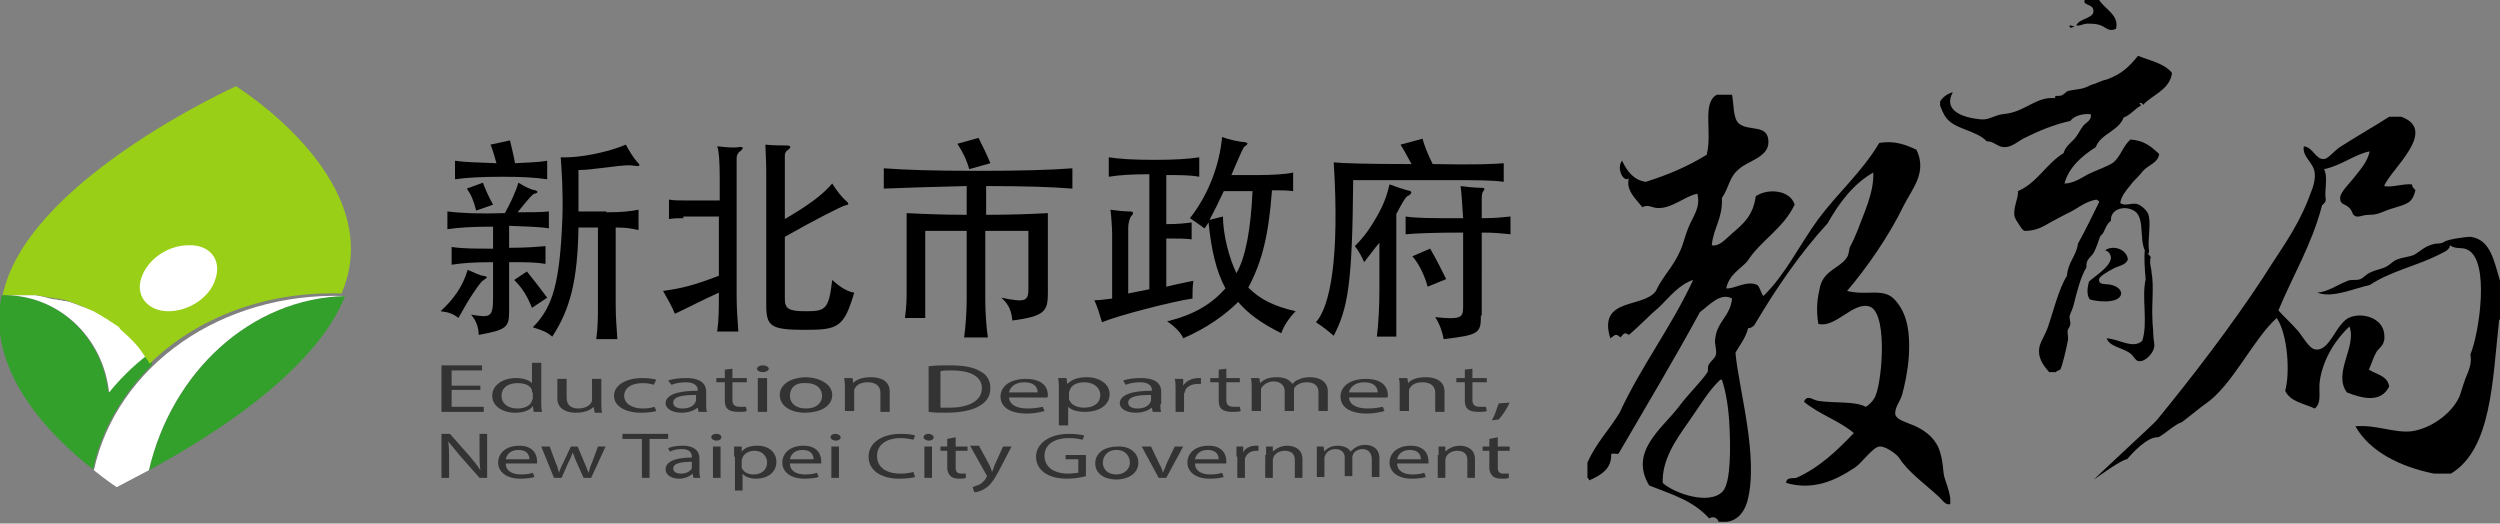 <?xml version="1.0" encoding="utf-8"?>
<!-- Generator: Adobe Illustrator 25.3.1, SVG Export Plug-In . SVG Version: 6.00 Build 0)  -->
<svg version="1.1" id="Layer_1" xmlns="http://www.w3.org/2000/svg" xmlns:xlink="http://www.w3.org/1999/xlink" x="0px" y="0px"
	 viewBox="0 0 295.6 61.9" style="enable-background:new 0 0 295.6 61.9;" xml:space="preserve">
<rect x="0" y="0" width="295.6" height="61.9" fill="#808080" stroke="none"/>
<style type="text/css">
	.st0{fill:#333333;}
	.st1{fill:#FFFFFF;}
	.st2{fill:#33A02C;}
	.st3{fill:#99CF16;}
	.st4{fill-rule:evenodd;clip-rule:evenodd;}
</style>
<g>
	<g>
		<path d="M56.2,34.3c-0.9,1.3-1.2,1.9-2,3.3c-0.6-0.5-1.2-0.7-2.1-0.8c1.6-1.5,2.6-2.9,3.2-4.9c0.7,0.3,1.5,0.7,1.8,0.7
			c0.6,0.1,0.6,0.2,0.1,0.5C57,33.2,56.6,33.7,56.2,34.3z M64.9,25V27c-1.2-0.2-2.6-0.2-4.7-0.3v2.6c2,0,3.1-0.1,4.3-0.2v2.1
			c-1.2-0.2-2.3-0.2-4.3-0.2v5.8c0,1.9-0.3,2.2-3.6,2.8c0-0.7-0.2-1.6-0.9-2.4c2.3,0.4,2.6,0.3,2.6-2V31c-2.3,0-3.6,0.1-4.9,0.3
			v-2.1c1.3,0.2,2.7,0.2,4.9,0.2v-2.6c-2.4,0-4.1,0.1-5.4,0.3V25c1.5,0.2,3.8,0.3,6.8,0.2c0.6-1.1,1.2-2.3,1.6-3.6
			c0.8,0.5,1.4,0.8,2,0.9c0.3,0.1,0.4,0.3-0.1,0.4c-0.3,0.1-0.7,0.6-2,2.2C62.8,25.1,64,25.1,64.9,25z M58,17.1l2.3-0.5
			c0.2,0.9,0.4,1.6,0.6,2.7c1.6-0.1,2.8-0.1,3.8-0.3v2.2c-1.3-0.2-2.9-0.3-5.3-0.3c-2.4,0-4.3,0.1-5.6,0.3v-2.2
			c1.2,0.2,2.8,0.2,4.9,0.3C58.5,18.6,58.3,17.8,58,17.1z M56.3,24.9c-0.3-1.2-0.6-1.9-1.1-2.6l1.9-0.7c0.3,0.8,0.6,1.5,1.2,2.6
			L56.3,24.9z M62.9,36.4c-0.6-1.5-1.2-2.4-2.1-3.3l1.5-1c0.9,1.1,1.5,1.9,2.4,3.1L62.9,36.4z M71.7,25.1c1.8,0,2.7-0.1,3.8-0.3v2.4
			c-0.9-0.2-1.5-0.3-2.7-0.3V36c0,1.5,0.1,2.7,0.2,4.1h-2.5c0.2-1.4,0.2-2.6,0.2-4.1v-9.1h-2.3c-0.1,6.3-1,9.7-3.1,12.9
			c-0.6-0.5-1-0.7-2.3-1.1c2.4-2.4,3.2-5.3,3.5-13c0.1-3-0.1-5.7-0.2-7.1c2.2,0.1,5.6-0.6,7.7-1.5c0.3,0.6,1,1.7,1.3,2
			c0.5,0.5,0.4,0.6-0.3,0.5c-0.5-0.1-1-0.1-3.3,0.2c-1.9,0.2-2.2,0.3-3.3,0.3v4.9H71.7z"/>
		<path d="M80.8,25.8c-0.6,0-1.1,0-1.7,0.1v-2.3c0.6,0.1,1,0.1,1.7,0.1h4.3v-2.8c0-1.7-0.1-3.2-0.3-3.6c1,0.1,1.9,0.2,2.5,0.1
			c0.6-0.1,0.7,0.1,0.2,0.5c-0.3,0.2-0.4,0.5-0.4,0.8v16.3c0,1.4,0.1,2.8,0.2,4.2h-2.5c0.2-1.4,0.2-2.6,0.2-4.6
			c-2.2,1-3.9,1.9-5.2,2.5c-0.3-0.8-1-2-1.4-2.7c2.1-0.3,3.5-0.6,6.6-1.8v-7H80.8z M98.4,21.7c0.5,0.8,1.1,1.6,1.7,2.1
			c0.3,0.3,0.3,0.4-0.2,0.5c-0.4,0.1-3.4,1.6-7.1,3.7v7.3c0,1.2,0.4,1.5,2.5,1.5c2.3,0,2.7-0.2,3.1-3.7c1.1,1,1.9,1.4,2.6,1.5
			c-1.2,4.1-1.9,4.4-5.8,4.4c-4.1,0-4.6-0.4-4.6-3V20.2c0-1.3-0.1-2.5-0.1-3.1c0.9,0.1,1.8,0.1,2.5,0.1c0.5,0,0.6,0.2,0.2,0.5
			c-0.3,0.2-0.4,0.4-0.4,0.7v7.5C95.7,24.2,97.3,23,98.4,21.7z"/>
		<path d="M104.5,22.3v-2.4c2.8,0.2,5.9,0.3,11.1,0.3c5.2,0,8.5-0.1,11.2-0.3v2.4c-2.6-0.2-5.6-0.3-10.2-0.3v3.4
			c2.8,0,5.6-0.1,7.3-0.2v9.5c0,2.1-0.4,2.7-4.2,3.2c-0.1-1.1-0.4-1.9-1.3-2.7c2.9,0.6,3.2,0.4,3.2-1.1v-6.8h-5.1v8.2
			c0,1.3,0.1,2.9,0.3,4.4h-2.8c0.2-1.5,0.3-3.2,0.3-4.4v-8.2h-4.9v10.3h-2.4c0.2-1.4,0.2-2.3,0.2-3.6v-8.8c1.9,0.1,4.3,0.2,7.1,0.2
			v-3.4C110,22.1,107.1,22.2,104.5,22.3z M114.6,20c-0.3-1.1-0.8-2.1-1.4-3l2.5-0.7c0.5,1,1,2,1.4,3L114.6,20z"/>
		<path d="M131.5,27.7c0-0.6-0.1-2.2-0.2-2.9c0.8,0.1,1.5,0.2,2.3,0.2c0.4,0,0.5,0.2,0.2,0.5c-0.2,0.2-0.4,0.8-0.4,1.5v7.7l2.5-0.5
			V20.6c-2.1,0-3.6,0.1-4.8,0.3v-2.3c1.3,0.2,2.9,0.3,5.4,0.3c2.4,0,4-0.1,5.3-0.3v2.3c-1.1-0.2-2.2-0.2-3.9-0.2v5.8
			c1.5,0,2.2-0.1,3-0.2v2c-0.8-0.1-1.5-0.1-3-0.1v5.7c1.2-0.3,2.3-0.5,3.2-0.7c-0.1,0.8-0.1,1.4-0.1,2.1c-2.2,0.3-8.8,2-10.7,2.8
			c-0.2-0.7-0.6-2-0.9-2.6c0.6,0,1.3-0.1,2.1-0.2V27.7z M139.9,40c-0.2-0.6-1.1-1.5-1.9-2c3.2-0.8,5.2-2,6.9-3.9
			c-1.1-2-1.7-4.7-2-7.8c-0.2,0.3-0.3,0.5-0.5,0.7c-0.5-0.4-1.1-0.8-1.7-1.2c2.2-2.8,3.5-6.3,3.8-9.6c0.8,0.3,2.1,0.6,2.7,0.6
			c0.4,0.1,0.4,0.2,0,0.5c-0.2,0.1-0.4,0.6-1.6,3.4h3.1c1.7,0,3.4-0.1,4.2-0.3v2.2c-0.9-0.1-1.3-0.1-2.5-0.1
			c-0.4,5.4-1.2,8.5-2.8,11.5c1.4,1.4,3,2.2,5.6,2.8c-0.7,0.7-1.4,1.7-1.7,2.6c-2.4-1.2-3.9-2.3-5.1-3.7
			C144.9,37.2,142.7,38.8,139.9,40z M148.1,22.6h-3.4c-0.6,1.3-1.2,2.5-1.7,3.4l1.6-0.4c0,2,0.7,4.9,1.6,6.7
			C147.3,30.4,147.9,27,148.1,22.6z"/>
		<path d="M177.8,19.3v2.2c-1.3-0.2-3.4-0.2-6.4-0.2H160c-0.1,12.2-0.6,15.1-2.3,18.4c-0.7-0.6-1.2-1-2.1-1.6
			c1.7-1.9,2.8-7.7,2.1-18.9c1.2,0.1,3.5,0.2,9.2,0.2c-0.5-0.9-0.8-1.5-1.3-2.3l2.6-0.7c0.2,0.8,0.7,2,1.2,3
			C174.5,19.5,176.5,19.4,177.8,19.3z M161.3,31c-0.3-0.7-0.7-1.4-1.1-1.9c1.1-1.1,1.8-2.1,2.6-3.5c0.8-1.4,1.2-2.5,1.5-3.8
			c0.8,0.3,1.4,0.5,2.1,0.7c0.6,0.1,0.6,0.3,0.2,0.6c-0.3,0.1-0.5,0.3-1.5,2.2v14.5h-2.3c0.2-1.5,0.3-3.7,0.3-5.5v-5.6
			C162.5,29.4,162,30.1,161.3,31z M175.1,37.3c0,2.1-0.2,2.3-4.4,2.8c-0.1-0.6-0.4-1.7-1-2.6c3,0.3,3.3,0.1,3.3-1.2v-8.8
			c-3.9,0-5.5,0.1-6.8,0.2v-2.1c1.3,0.2,2.8,0.2,6.8,0.2c-0.1-1.7-0.2-3.1-0.3-3.8c0.8,0.1,1.6,0.2,2.3,0.2c0.6,0,0.6,0.1,0.4,0.4
			c-0.2,0.2-0.2,0.6-0.2,1.2v2c1.6,0,2.4-0.1,3.4-0.2v2.1c-1-0.1-1.8-0.2-3.4-0.2V37.3z M168.8,33.9c-0.3-1.2-1-2.7-1.8-3.6l2.1-0.9
			c0.7,1.2,1.3,2.4,1.9,3.6L168.8,33.9z"/>
	</g>
	<g>
		<g>
			<g>
				<path class="st0" d="M56.8,46.1h-3.4v2h3.8v0.6h-5v-5.5H57v0.6h-3.6v1.8h3.4V46.1z"/>
				<path class="st0" d="M64,42.9v4.8c0,0.3,0,0.7,0.1,1h-1L63,48h0c-0.3,0.5-1.1,0.8-2.1,0.8c-1.5,0-2.7-0.8-2.7-2
					c0-1.3,1.3-2.1,2.8-2.1c1,0,1.6,0.3,1.9,0.6h0v-2.4H64z M62.9,46.4c0-0.1,0-0.2,0-0.3c-0.2-0.5-0.8-0.8-1.7-0.8
					c-1.2,0-1.9,0.6-1.9,1.5c0,0.8,0.6,1.5,1.9,1.5c0.8,0,1.5-0.3,1.7-0.9c0-0.1,0.1-0.2,0.1-0.3V46.4z"/>
				<path class="st0" d="M70.3,48.7l-0.1-0.6h0c-0.3,0.3-0.9,0.7-2.1,0.7c-1.2,0-2.2-0.5-2.2-1.7v-2.3H67v2.2c0,0.8,0.4,1.3,1.4,1.3
					c0.8,0,1.4-0.4,1.5-0.7c0.1-0.1,0.1-0.3,0.1-0.4v-2.4h1.1v2.9c0,0.4,0,0.8,0.1,1.1H70.3z"/>
				<path class="st0" d="M77.6,48.6c-0.3,0.1-1,0.2-1.8,0.2c-1.9,0-3.2-0.8-3.2-2c0-1.2,1.3-2.1,3.4-2.1c0.7,0,1.3,0.1,1.6,0.2
					l-0.3,0.6c-0.3-0.1-0.7-0.2-1.3-0.2c-1.5,0-2.2,0.7-2.2,1.5c0,0.9,0.9,1.5,2.2,1.5c0.6,0,1.1-0.1,1.4-0.2L77.6,48.6z"/>
				<path class="st0" d="M83.5,47.8c0,0.3,0,0.7,0.1,0.9h-1l-0.1-0.5h0c-0.4,0.3-1,0.6-1.9,0.6c-1.3,0-1.9-0.6-1.9-1.1
					c0-1,1.4-1.5,3.8-1.5v-0.1c0-0.3-0.2-0.9-1.4-0.9c-0.6,0-1.2,0.1-1.7,0.3L79,45c0.5-0.2,1.3-0.3,2.1-0.3c1.9,0,2.4,0.8,2.4,1.6
					V47.8z M82.3,46.7c-1.3,0-2.7,0.1-2.7,0.9c0,0.5,0.5,0.7,1.1,0.7c0.8,0,1.3-0.3,1.5-0.7c0-0.1,0.1-0.2,0.1-0.2V46.7z"/>
				<path class="st0" d="M86.6,43.6v1.1h1.7v0.5h-1.7v2.1c0,0.5,0.2,0.8,0.9,0.8c0.3,0,0.5,0,0.7,0l0.1,0.5c-0.2,0.1-0.6,0.1-1,0.1
					c-0.5,0-1-0.1-1.2-0.3c-0.3-0.2-0.4-0.6-0.4-1v-2.2h-1v-0.5h1v-1L86.6,43.6z"/>
				<path class="st0" d="M90.9,43.6c0,0.2-0.3,0.4-0.7,0.4c-0.4,0-0.7-0.2-0.7-0.4c0-0.2,0.3-0.4,0.7-0.4
					C90.6,43.2,90.9,43.4,90.9,43.6z M89.6,48.7v-4h1.1v4H89.6z"/>
				<path class="st0" d="M98.4,46.7c0,1.5-1.7,2.1-3.2,2.1c-1.7,0-3-0.8-3-2.1c0-1.3,1.4-2.1,3.2-2.1C97.1,44.7,98.4,45.5,98.4,46.7
					z M93.4,46.8c0,0.8,0.6,1.5,1.9,1.5c1.3,0,1.9-0.7,1.9-1.5c0-0.7-0.5-1.5-1.9-1.5C93.9,45.2,93.4,46,93.4,46.8z"/>
				<path class="st0" d="M99.9,45.8c0-0.4,0-0.7-0.1-1.1h1l0.1,0.6h0c0.3-0.4,1-0.7,2.1-0.7c0.9,0,2.2,0.3,2.2,1.7v2.4h-1.1v-2.3
					c0-0.6-0.4-1.2-1.5-1.2c-0.8,0-1.3,0.3-1.5,0.7c-0.1,0.1-0.1,0.2-0.1,0.3v2.4h-1.1V45.8z"/>
				<path class="st0" d="M109.9,43.3c0.7-0.1,1.5-0.1,2.4-0.1c1.6,0,2.8,0.2,3.6,0.7c0.8,0.4,1.2,1.1,1.2,2c0,0.9-0.4,1.6-1.3,2.1
					c-0.8,0.5-2.2,0.8-3.9,0.8c-0.8,0-1.5,0-2.1-0.1V43.3z M111.1,48.2c0.3,0,0.7,0,1.2,0c2.4,0,3.8-0.9,3.8-2.3
					c0-1.3-1.2-2.1-3.6-2.1c-0.6,0-1,0-1.3,0.1V48.2z"/>
				<path class="st0" d="M119.3,46.9c0,1,1,1.4,2.2,1.4c0.8,0,1.3-0.1,1.8-0.2l0.2,0.5c-0.4,0.1-1.1,0.3-2.1,0.3c-2,0-3.1-0.8-3.1-2
					c0-1.2,1.1-2.1,3-2.1c2.1,0,2.6,1.1,2.6,1.9c0,0.1,0,0.3-0.1,0.3H119.3z M122.7,46.4c0-0.5-0.3-1.2-1.6-1.2
					c-1.2,0-1.7,0.7-1.8,1.2H122.7z"/>
				<path class="st0" d="M125.2,46c0-0.5,0-0.9-0.1-1.3h1l0.1,0.7h0c0.5-0.5,1.2-0.8,2.3-0.8c1.5,0,2.7,0.8,2.7,2
					c0,1.4-1.4,2.1-2.9,2.1c-0.9,0-1.6-0.2-2-0.6h0v2.2h-1.1V46z M126.4,47.1c0,0.1,0,0.2,0.1,0.3c0.2,0.5,0.9,0.8,1.7,0.8
					c1.2,0,1.9-0.6,1.9-1.5c0-0.8-0.7-1.5-1.9-1.5c-0.8,0-1.5,0.3-1.7,0.9c0,0.1-0.1,0.2-0.1,0.3V47.1z"/>
				<path class="st0" d="M137.2,47.8c0,0.3,0,0.7,0.1,0.9h-1l-0.1-0.5h0c-0.4,0.3-1,0.6-1.9,0.6c-1.3,0-1.9-0.6-1.9-1.1
					c0-1,1.4-1.5,3.8-1.5v-0.1c0-0.3-0.2-0.9-1.4-0.9c-0.6,0-1.2,0.1-1.7,0.3l-0.3-0.5c0.5-0.2,1.3-0.3,2.1-0.3
					c1.9,0,2.4,0.8,2.4,1.6V47.8z M136.1,46.7c-1.3,0-2.7,0.1-2.7,0.9c0,0.5,0.5,0.7,1.1,0.7c0.8,0,1.3-0.3,1.5-0.7
					c0-0.1,0.1-0.2,0.1-0.2V46.7z"/>
				<path class="st0" d="M139,46c0-0.5,0-0.9-0.1-1.2h1l0,0.8h0c0.3-0.5,1-0.9,1.8-0.9c0.1,0,0.2,0,0.3,0v0.7c-0.1,0-0.2,0-0.4,0
					c-0.8,0-1.4,0.4-1.5,0.9c0,0.1-0.1,0.2-0.1,0.3v2.1H139V46z"/>
				<path class="st0" d="M145,43.6v1.1h1.6v0.5H145v2.1c0,0.5,0.2,0.8,0.9,0.8c0.3,0,0.5,0,0.7,0l0.1,0.5c-0.2,0.1-0.6,0.1-1,0.1
					c-0.5,0-1-0.1-1.2-0.3c-0.3-0.2-0.4-0.6-0.4-1v-2.2h-1v-0.5h1v-1L145,43.6z"/>
				<path class="st0" d="M148,45.8c0-0.4,0-0.7-0.1-1.1h1l0.1,0.6h0c0.4-0.4,0.9-0.7,2-0.7c0.9,0,1.5,0.3,1.8,0.8h0
					c0.2-0.2,0.4-0.4,0.7-0.5c0.4-0.2,0.8-0.3,1.4-0.3c0.8,0,2.1,0.3,2.1,1.7v2.3h-1.1v-2.2c0-0.8-0.5-1.2-1.4-1.2
					c-0.7,0-1.2,0.3-1.4,0.6c-0.1,0.1-0.1,0.2-0.1,0.4v2.4h-1.1v-2.4c0-0.6-0.5-1.1-1.3-1.1c-0.7,0-1.2,0.4-1.4,0.7
					c-0.1,0.1-0.1,0.2-0.1,0.4v2.4H148V45.8z"/>
				<path class="st0" d="M159.5,46.9c0,1,1,1.4,2.2,1.4c0.8,0,1.3-0.1,1.8-0.2l0.2,0.5c-0.4,0.1-1.1,0.3-2.1,0.3c-2,0-3.1-0.8-3.1-2
					c0-1.2,1.1-2.1,3-2.1c2.1,0,2.6,1.1,2.6,1.9c0,0.1,0,0.3-0.1,0.3H159.5z M162.9,46.4c0-0.5-0.3-1.2-1.6-1.2
					c-1.2,0-1.7,0.7-1.8,1.2H162.9z"/>
				<path class="st0" d="M165.5,45.8c0-0.4,0-0.7-0.1-1.1h1l0.1,0.6h0c0.3-0.4,1-0.7,2.1-0.7c0.9,0,2.2,0.3,2.2,1.7v2.4h-1.1v-2.3
					c0-0.6-0.4-1.2-1.5-1.2c-0.8,0-1.3,0.3-1.5,0.7c-0.1,0.1-0.1,0.2-0.1,0.3v2.4h-1.1V45.8z"/>
				<path class="st0" d="M174.1,43.6v1.1h1.7v0.5h-1.7v2.1c0,0.5,0.2,0.8,0.9,0.8c0.3,0,0.5,0,0.7,0l0.1,0.5c-0.2,0.1-0.6,0.1-1,0.1
					c-0.5,0-1-0.1-1.2-0.3c-0.3-0.2-0.4-0.6-0.4-1v-2.2h-1v-0.5h1v-1L174.1,43.6z"/>
			</g>
			<path class="st0" d="M176.4,49.7c0.3-0.5,0.6-1.4,0.8-2l1.3-0.1c-0.3,0.7-0.9,1.6-1.3,2L176.4,49.7z"/>
		</g>
	</g>
	<g>
		<g>
			<path class="st0" d="M52.2,56.5v-5.2h1l2.3,2.6c0.5,0.6,1,1.2,1.3,1.7l0,0c-0.1-0.7-0.1-1.3-0.1-2.1v-2.2h0.9v5.2h-0.9l-2.3-2.6
				c-0.5-0.6-1-1.2-1.4-1.7l0,0c0.1,0.7,0.1,1.3,0.1,2.1v2.2H52.2z"/>
			<path class="st0" d="M59.8,54.8c0,0.9,0.8,1.3,1.8,1.3c0.7,0,1.1-0.1,1.4-0.2l0.2,0.5c-0.3,0.1-0.9,0.2-1.7,0.2
				c-1.6,0-2.6-0.8-2.6-1.9c0-1.1,0.9-2,2.5-2c1.7,0,2.1,1.1,2.1,1.8c0,0.1,0,0.2,0,0.3H59.8z M62.6,54.3c0-0.4-0.2-1.1-1.3-1.1
				c-1,0-1.4,0.6-1.5,1.1H62.6z"/>
			<path class="st0" d="M65,52.8l0.7,1.9c0.2,0.4,0.3,0.8,0.4,1.2h0c0.1-0.4,0.3-0.8,0.5-1.2l0.9-1.9h0.8l0.8,1.9
				c0.2,0.4,0.3,0.8,0.5,1.2h0c0.1-0.4,0.2-0.8,0.4-1.2l0.7-1.9h0.9l-1.7,3.7h-0.9l-0.8-1.8c-0.2-0.4-0.3-0.8-0.5-1.2h0
				c-0.1,0.4-0.3,0.8-0.5,1.2l-0.8,1.8h-0.9L64,52.8H65z"/>
			<path class="st0" d="M75.8,51.9h-2.2v-0.6H79v0.6h-2.2v4.6h-0.9V51.9z"/>
			<path class="st0" d="M82.7,55.6c0,0.3,0,0.6,0.1,0.9H82l-0.1-0.5h0c-0.3,0.3-0.9,0.6-1.6,0.6c-1,0-1.6-0.5-1.6-1.1
				c0-0.9,1.1-1.4,3.1-1.4v-0.1c0-0.3-0.1-0.9-1.2-0.9c-0.5,0-1,0.1-1.4,0.3L79,53c0.4-0.2,1.1-0.3,1.7-0.3c1.6,0,2,0.8,2,1.5V55.6z
				 M81.8,54.6c-1,0-2.2,0.1-2.2,0.8c0,0.4,0.4,0.6,0.9,0.6c0.7,0,1.1-0.3,1.3-0.6c0-0.1,0-0.1,0-0.2V54.6z"/>
			<path class="st0" d="M85.3,51.7c0,0.2-0.2,0.4-0.6,0.4c-0.3,0-0.6-0.2-0.6-0.4c0-0.2,0.2-0.4,0.6-0.4S85.3,51.5,85.3,51.7z
				 M84.3,56.5v-3.7h0.9v3.7H84.3z"/>
			<path class="st0" d="M86.8,54c0-0.5,0-0.9,0-1.2h0.9l0,0.6h0c0.4-0.5,1-0.7,1.9-0.7c1.3,0,2.2,0.8,2.2,1.9c0,1.3-1.1,2-2.4,2
				c-0.7,0-1.3-0.2-1.6-0.6h0v2h-0.9V54z M87.7,55c0,0.1,0,0.2,0,0.3c0.2,0.5,0.7,0.8,1.4,0.8c1,0,1.6-0.6,1.6-1.4
				c0-0.7-0.5-1.4-1.5-1.4c-0.6,0-1.2,0.3-1.4,0.8c0,0.1-0.1,0.2-0.1,0.3V55z"/>
			<path class="st0" d="M93.4,54.8c0,0.9,0.8,1.3,1.8,1.3c0.7,0,1.1-0.1,1.4-0.2l0.2,0.5c-0.3,0.1-0.9,0.2-1.7,0.2
				c-1.6,0-2.6-0.8-2.6-1.9c0-1.1,0.9-2,2.5-2c1.7,0,2.1,1.1,2.1,1.8c0,0.1,0,0.2,0,0.3H93.4z M96.2,54.3c0-0.4-0.2-1.1-1.3-1.1
				c-1,0-1.4,0.6-1.5,1.1H96.2z"/>
			<path class="st0" d="M99.4,51.7c0,0.2-0.2,0.4-0.6,0.4c-0.3,0-0.6-0.2-0.6-0.4c0-0.2,0.2-0.4,0.6-0.4
				C99.1,51.3,99.4,51.5,99.4,51.7z M98.3,56.5v-3.7h0.9v3.7H98.3z"/>
			<path class="st0" d="M108.2,56.4c-0.3,0.1-1,0.2-1.9,0.2c-2,0-3.6-0.9-3.6-2.6c0-1.6,1.5-2.7,3.8-2.7c0.9,0,1.5,0.1,1.7,0.2
				L108,52c-0.4-0.1-0.9-0.2-1.5-0.2c-1.7,0-2.8,0.8-2.8,2.1c0,1.3,1,2.1,2.8,2.1c0.6,0,1.2-0.1,1.5-0.2L108.2,56.4z"/>
			<path class="st0" d="M110.4,51.7c0,0.2-0.2,0.4-0.6,0.4c-0.3,0-0.6-0.2-0.6-0.4c0-0.2,0.2-0.4,0.6-0.4
				C110.1,51.3,110.4,51.5,110.4,51.7z M109.3,56.5v-3.7h0.9v3.7H109.3z"/>
			<path class="st0" d="M113,51.7v1.1h1.4v0.5H113v2c0,0.5,0.2,0.7,0.7,0.7c0.2,0,0.4,0,0.5,0l0,0.5c-0.2,0.1-0.5,0.1-0.8,0.1
				c-0.4,0-0.8-0.1-1-0.3c-0.2-0.2-0.4-0.5-0.4-1v-2h-0.8v-0.5h0.8v-0.9L113,51.7z"/>
			<path class="st0" d="M115.8,52.8L117,55c0.1,0.2,0.2,0.5,0.3,0.8h0c0.1-0.2,0.2-0.5,0.3-0.8l1-2.2h1l-1.4,2.7
				c-0.7,1.3-1.1,1.9-1.8,2.3c-0.5,0.3-0.9,0.4-1.2,0.4l-0.2-0.6c0.2-0.1,0.5-0.2,0.8-0.3c0.2-0.1,0.6-0.4,0.8-0.8
				c0-0.1,0.1-0.1,0.1-0.2c0,0,0-0.1-0.1-0.2l-1.9-3.4H115.8z"/>
			<path class="st0" d="M128.4,56.3c-0.4,0.1-1.2,0.3-2.2,0.3c-1.1,0-2-0.2-2.7-0.7c-0.6-0.4-1-1.1-1-1.9c0-1.5,1.5-2.7,3.9-2.7
				c0.8,0,1.5,0.1,1.8,0.2l-0.2,0.5c-0.4-0.1-0.9-0.2-1.6-0.2c-1.8,0-2.9,0.8-2.9,2.1c0,1.3,1.1,2.1,2.8,2.1c0.6,0,1-0.1,1.2-0.1
				v-1.6H126v-0.5h2.4V56.3z"/>
			<path class="st0" d="M134.6,54.7c0,1.4-1.4,2-2.6,2c-1.4,0-2.5-0.7-2.5-1.9c0-1.3,1.2-2,2.6-2C133.5,52.7,134.6,53.5,134.6,54.7z
				 M130.4,54.7c0,0.7,0.5,1.4,1.6,1.4c1,0,1.6-0.7,1.6-1.4c0-0.6-0.4-1.5-1.6-1.5C130.9,53.2,130.4,54,130.4,54.7z"/>
			<path class="st0" d="M136.1,52.8l1,2.1c0.2,0.3,0.3,0.6,0.4,1h0c0.1-0.3,0.3-0.6,0.4-1l1-2.1h1l-2,3.7H137l-2-3.7H136.1z"/>
			<path class="st0" d="M141.3,54.8c0,0.9,0.8,1.3,1.8,1.3c0.7,0,1.1-0.1,1.4-0.2l0.2,0.5c-0.3,0.1-0.9,0.2-1.7,0.2
				c-1.6,0-2.6-0.8-2.6-1.9c0-1.1,0.9-2,2.5-2c1.7,0,2.1,1.1,2.1,1.8c0,0.1,0,0.2,0,0.3H141.3z M144.1,54.3c0-0.4-0.2-1.1-1.3-1.1
				c-1,0-1.4,0.6-1.5,1.1H144.1z"/>
			<path class="st0" d="M146.2,54c0-0.4,0-0.8,0-1.2h0.8l0,0.7h0c0.2-0.5,0.8-0.8,1.5-0.8c0.1,0,0.2,0,0.3,0v0.6c-0.1,0-0.2,0-0.3,0
				c-0.7,0-1.1,0.4-1.3,0.9c0,0.1,0,0.2,0,0.3v2h-0.9V54z"/>
			<path class="st0" d="M149.7,53.8c0-0.4,0-0.7,0-1h0.8l0,0.6h0c0.3-0.3,0.9-0.7,1.7-0.7c0.7,0,1.8,0.3,1.8,1.6v2.2h-0.9v-2.1
				c0-0.6-0.3-1.1-1.2-1.1c-0.6,0-1.1,0.3-1.3,0.7c0,0.1-0.1,0.2-0.1,0.3v2.2h-0.9V53.8z"/>
			<path class="st0" d="M155.7,53.8c0-0.4,0-0.7,0-1h0.8l0.1,0.6h0c0.3-0.4,0.8-0.7,1.6-0.7c0.7,0,1.3,0.3,1.5,0.7h0
				c0.2-0.2,0.4-0.4,0.6-0.5c0.3-0.2,0.7-0.3,1.1-0.3c0.7,0,1.7,0.3,1.7,1.6v2.2h-0.9v-2.1c0-0.7-0.4-1.2-1.1-1.2
				c-0.5,0-1,0.3-1.1,0.6c0,0.1-0.1,0.2-0.1,0.3v2.3H159v-2.2c0-0.6-0.4-1-1.1-1c-0.6,0-1,0.3-1.2,0.7c0,0.1-0.1,0.2-0.1,0.3v2.3
				h-0.9V53.8z"/>
			<path class="st0" d="M165.2,54.8c0,0.9,0.8,1.3,1.8,1.3c0.7,0,1.1-0.1,1.4-0.2l0.2,0.5c-0.3,0.1-0.9,0.2-1.7,0.2
				c-1.6,0-2.6-0.8-2.6-1.9c0-1.1,0.9-2,2.5-2c1.7,0,2.1,1.1,2.1,1.8c0,0.1,0,0.2,0,0.3H165.2z M168,54.3c0-0.4-0.2-1.1-1.3-1.1
				c-1,0-1.4,0.6-1.5,1.1H168z"/>
			<path class="st0" d="M170.1,53.8c0-0.4,0-0.7,0-1h0.8l0,0.6h0c0.3-0.3,0.9-0.7,1.7-0.7c0.7,0,1.8,0.3,1.8,1.6v2.2h-0.9v-2.1
				c0-0.6-0.3-1.1-1.2-1.1c-0.6,0-1.1,0.3-1.3,0.7c0,0.1-0.1,0.2-0.1,0.3v2.2h-0.9V53.8z"/>
			<path class="st0" d="M177.1,51.7v1.1h1.4v0.5h-1.4v2c0,0.5,0.2,0.7,0.7,0.7c0.2,0,0.4,0,0.6,0l0,0.5c-0.2,0.1-0.5,0.1-0.9,0.1
				c-0.4,0-0.8-0.1-1-0.3c-0.2-0.2-0.4-0.5-0.4-1v-2h-0.8v-0.5h0.8v-0.9L177.1,51.7z"/>
		</g>
	</g>
	<g>
		<path class="st1" d="M26.6,32.4c0,3.1-2.6,5.7-5.8,5.7c-3.2,0-5.8-2.6-5.8-5.7c0-3.1,2.6-5.7,5.8-5.7C24,26.7,26.6,29.2,26.6,32.4
			z"/>
		<path class="st2" d="M17.9,42.8c-0.1-0.1-0.1-0.2-0.2-0.2c0,0,0,0,0,0c-0.1-0.1-0.1-0.2-0.2-0.3c0,0,0,0,0,0
			c-0.1-0.1-0.1-0.2-0.2-0.3l0,0c-1.7,1.3-3.2,2.8-4.5,4.4c-0.7-6.6-6.1-11.7-12.6-11.5c-2,9.2,6.3,17.1,10.8,20.6
			c0.3-1.5,0.8-3,1.4-4.4c1.3-2.9,3.2-5.6,5.5-7.9C18,43.1,18,43,17.9,42.8C17.9,42.9,17.9,42.8,17.9,42.8z"/>
		<path class="st1" d="M12.9,46.4c1.3-1.6,2.8-3.1,4.5-4.4l0,0c-0.8-1.1-1.7-2-2.7-2.9c0,0,0,0,0,0c-0.1-0.1-0.3-0.2-0.4-0.4
			c0,0,0,0,0,0c-0.4-0.3-0.8-0.6-1.2-0.8c-0.4-0.3-0.8-0.5-1.2-0.7c0,0,0,0,0,0c-0.2-0.1-0.3-0.2-0.5-0.3c0,0,0,0,0,0
			c-0.2-0.1-0.3-0.2-0.5-0.2c0,0,0,0,0,0c-0.2-0.1-0.3-0.2-0.5-0.2c0,0,0,0,0,0c-0.2-0.1-0.4-0.2-0.5-0.2l0,0
			c-0.4-0.1-0.7-0.3-1.1-0.4c0,0,0,0,0,0c-0.2-0.1-0.4-0.1-0.5-0.2c0,0,0,0,0,0c-0.2,0-0.4-0.1-0.5-0.1c0,0,0,0-0.1,0
			c-0.2,0-0.4-0.1-0.5-0.1c0,0,0,0-0.1,0c-0.2,0-0.4-0.1-0.5-0.1c0,0,0,0-0.1,0c-0.2,0-0.4-0.1-0.6-0.1c0,0,0,0,0,0
			C5,35,4.6,35,4.2,34.9c0,0,0,0,0,0c-0.2,0-0.4,0-0.6,0c0,0,0,0-0.1,0c-0.2,0-0.4,0-0.6,0c0,0-0.1,0-0.1,0c-0.2,0-0.4,0-0.6,0
			c0,0-0.1,0-0.1,0c-0.2,0-0.4,0-0.6,0c0,0-0.1,0-0.1,0c-0.2,0-0.4,0-0.6,0c0,0,0,0-0.1,0c-0.2,0-0.4,0-0.6,0c0,0,0,0,0,0
			c0,0,0,0,0,0C6.8,34.7,12.2,39.8,12.9,46.4z"/>
		<g>
			<path class="st3" d="M27.9,10.2c0,0-23.5,10.6-27.3,23.6c-0.1,0.4-0.2,0.7-0.3,1.1c0.2,0,0.4,0,0.6,0c0,0,0,0,0.1,0
				c0.2,0,0.4,0,0.6,0c0,0,0.1,0,0.1,0c0.2,0,0.4,0,0.6,0c0,0,0.1,0,0.1,0c0.2,0,0.4,0,0.6,0c0,0,0.1,0,0.1,0c0.2,0,0.4,0,0.6,0
				c0,0,0.1,0,0.1,0c0.2,0,0.4,0,0.6,0c0,0,0,0,0,0C4.6,35,5,35,5.4,35.1c0,0,0,0,0,0c0.2,0,0.4,0.1,0.6,0.1c0,0,0,0,0.1,0
				c0.2,0,0.4,0.1,0.5,0.1c0,0,0,0,0.1,0c0.2,0,0.4,0.1,0.5,0.1c0,0,0,0,0.1,0c0.2,0,0.4,0.1,0.5,0.1c0,0,0,0,0,0
				c0.2,0.1,0.4,0.1,0.5,0.2c0,0,0,0,0,0c0.4,0.1,0.8,0.3,1.1,0.4l0,0c0.2,0.1,0.4,0.1,0.5,0.2c0,0,0,0,0,0c0.2,0.1,0.3,0.1,0.5,0.2
				c0,0,0,0,0,0c0.2,0.1,0.3,0.2,0.5,0.2c0,0,0,0,0,0c0.2,0.1,0.3,0.2,0.5,0.3c0,0,0,0,0,0c0.4,0.2,0.8,0.5,1.2,0.7
				c0.4,0.3,0.8,0.5,1.2,0.8c0,0,0,0,0,0c0.2,0.1,0.3,0.2,0.4,0.4c0,0,0,0,0,0c1,0.9,2,1.8,2.7,2.9l0,0l0,0c0.1,0.1,0.1,0.2,0.2,0.3
				c0,0,0,0,0,0c0.1,0.1,0.1,0.2,0.2,0.3c0,0,0,0,0,0c0.1,0.1,0.1,0.2,0.2,0.2c0,0,0,0,0,0.1c0.1,0.1,0.1,0.2,0.2,0.3
				c5.5-5.4,13.7-8.6,22.7-8.3c0,0,0,0,0,0c0.1-0.4,0.3-0.7,0.4-1.1C45.1,20.8,27.9,10.2,27.9,10.2z M25.5,32.9
				c-0.6,2.2-3.1,3.9-5.6,3.9c-2.4,0-3.9-1.8-3.2-3.9c0.7-2.2,3.1-3.9,5.6-3.9C24.8,28.9,26.2,30.7,25.5,32.9z"/>
		</g>
		<path class="st2" d="M17.6,55.6c6.5-3.5,19.6-11.4,23.2-20.6c0,0,0,0,0,0C29.7,35.2,20.3,44,17.6,55.6z"/>
		<path class="st1" d="M17.6,55.6c2.7-11.6,12-20.3,23.2-20.6c-14.7-0.5-27,8.3-29.7,20.6c1.6,1.3,2.7,2,2.7,2S15.3,56.8,17.6,55.6z
			"/>
	</g>
	<g>
		<path class="st4" d="M203,11.2c0.6,0,1.2,0,1.8,0c0.2,1,0.1,2.8,0.8,3.4c1.2,1,3.5,0,3.5,2.2c0,1.8-2.4,2.2-3.5,3.2
			c-1.2,1-1.1,2.1-2,3.4c0.1,2.5-1,3.5-1.2,5.6c0.9,0.2,1.7-0.8,2.4-1.4c1.3-1.1,2.5-2.1,2.8-4.4c1.5-1,4.1-0.7,4.6,1
			c-1.4,2.9-4,4.2-5.6,6.7c-0.9,1-2.1,1.5-2.5,3.2c1,0.1,2.4-1,3.7-0.4c0.3,0.3,0.4,0.9,0.7,1.3c2.6-2.5,4.3-6.1,6.5-9.1
			c2.3-3.1,5.2-5.6,7.2-9c1.8-0.3,3.1,0.2,4.4,0.8c1.3,2.7-0.5,4.6-1.5,6.6c-1.8,3.7-4.4,7.4-6.7,10.1c2.3,0.6,4.3-0.4,5.6,1
			c1.3,1.4,1.9,3.3,1.7,6.7c-0.1,1.7-0.5,3.5-0.8,4.6c-0.2,0.7-0.9,1.5-0.8,2.3c0.2,0.7,1.3,0.9,2.4,1.4c1.3,0.6,2.5,1.6,2.9,3.1
			c0.4,1.3,0.3,2.1,0.5,2.9c0.2,0.7,0.5,1.3,0.7,2.5c0,0.2,0,0.5,0,0.7c-0.6,0.2-1-0.6-1.5-1c-1.4-1.3-3.5-2.8-4.5-4.4
			c-0.3-0.5-1.7-1.5-2.4-1.4c-0.8,0.1-2.1,2-2.9,2.5c-2.4,1.6-5,2.7-8.1,1.8c0-0.7,0.7-0.5,1.2-0.6c2.7-1.2,4.8-3.2,6.8-5.3
			c-1.8-1.5-4.1-2.2-5.9-3.7c0.4-0.9,1-0.2,1.7-0.1c1.9,0.3,4.3,0,5.6,0.7c0.4-0.2,1-0.8,1.2-1.4c0.8-2.1,1.4-10.1-0.9-10.5
			c-1.9-0.4-3.9,2.6-5.9,2.1c-0.3-1.8-0.1-3.1,0.2-4.4c0.5-2,2.4-2.2,3.2-3.5c0.2-0.3,0.2-0.7,0.3-1.1c0.4-0.8,0.6-1.2,1-2.2
			c0.6-1.7,1.9-4.3,1.8-6.7c-2.3,1.3-4,3.5-5.4,6c-3.3,3.6-6.1,7.7-8.7,12.1c-0.2,0.1-0.3,0.3-0.7,0.3c-0.3,1.2-1,2-1.5,2.9
			c0.4,4.4,2.8,12.4,1.4,17.6c-0.4,1.4-1.3,2.3-2.5,2.4c-0.3,0-0.6,0-0.9,0c-0.1-0.5-0.7-0.7-1.1-0.4c-1.9-2.1-4.3-2.8-7.1-3.9
			c-2.4-4,1.5-6.7,3.5-9.3c1.1-1.5,2.6-2.9,3.4-4.1c0.1-0.2,0-0.6,0.1-0.8c0.3-0.6,0.8-0.8,0.9-1.3c0.1-0.6-0.2-1.3-0.1-1.8
			c0.2-2.1,1.8-2.7,2-4.8c-1.4-0.8-2.8,0.9-3.8,1.6c-3.1,5.7-6.4,11.2-9.6,16.7c-0.2,0.2-0.6-0.1-0.9,0.1c0.1,1.7-1.2,2.5-2.6,3.1
			c0-0.1-0.1-0.3-0.2-0.3c0-0.6,0-1.2,0-1.8c1-2.3,2.6-3.9,3.8-5.9c2.6-5.6,6.1-10.1,8.7-15.7c-1.6,0.5-2.8,2-3.9,3.1
			c-1.3,1.1-2.4,2.3-3.7,3.4c-0.6-0.4-0.6-0.1-1,0.3c-0.6-0.6-0.7-0.2-1.2,0.1c-1.5-4.9,3.9-3.5,5.4-5.6c0.7-1.6,2-2.8,2.8-4.6
			c0.4-0.8,0.6-1.8,1-2.8c0.6-1.5,1.5-2.4,1.1-4.1c-1.5,0.3-2.9,1.7-4.6,1.7c-0.8,0-1.2-0.5-1.9-0.1c-0.7-0.9-2-2-1.6-3.4
			c-0.7,0.5-1.5-1.3-0.8-2.1c0.6,1.3,1.4,2.3,2.8,2.5c2.8-0.9,4.9-1.8,7.2-3.2C202.5,15.6,201.2,12.2,203,11.2z M199.5,50.1
			c-1.4,2-3,4.3-2.9,7c1.3,1.2,5.5,2.7,7.1,1c1-1.1,0.9-5.4,0.8-7.6c-0.1-2.2-0.4-4.1-0.9-5.6c-0.1,0-0.1,0-0.2,0
			C202,46.2,201,48,199.5,50.1z"/>
	</g>
	<g>
		<path class="st4" d="M246.5,0c0.6,0,1.1,0,1.7,0c0.7,1.1,2.4,1.8,2,3.4c-0.8,0.4-1.1-0.1-1.8-0.4c-0.5-0.2-1-0.2-1.6-0.2
			c-0.5,0-0.8,0.3-1.3,0.2c0.4-0.9,2.3-0.8,2-1.9C247.4,0.5,246.2,0.6,246.5,0z"/>
		<path class="st4" d="M244.7,3c0.3,0,0.3,0.1,0.6,0.1C245.1,3.2,244.7,3.5,244.7,3z"/>
		<path class="st4" d="M256.8,8.6c0,0.1,0,0.1,0,0.2c-0.4,1.9-2.3,2.4-3.4,3.6c-0.1-0.1-0.1-0.3-0.4-0.2c-0.2,0,0.3,0.2,0.1,0.3
			c-0.7,0.4-1.2,1.1-2,1.4c-0.6,1.6-2.7,1.9-3.3,3.5c-1.6,1-3.2,2.4-3.7,4.3c1,0,1.9-0.6,2.8-1.1c1-0.5,2.3-0.9,3-1.4
			c0.9-0.8,1.1-1.9,2-2.7c1.7,0.1,2.5,0.9,3.4,1.7c-0.1,1-1.2,1.3-1.8,1.9c-0.3,0.3-0.5,0.6-0.8,0.9c-0.3,0.3-0.6,0.6-0.8,0.9
			c-0.5,0.6-1.1,1.3-1.2,2.1c0.5,0.4,1.3,0,1.9,0.1c0.5,0.1,1.2,0.7,1.4,1.2c0.4,1.1-0.1,2.9,0.1,4.4c0,0.3,0,0.3-0.2,0.2
			c0.1,0.2,0.3,0.3,0.4,0.5c-0.2,0.7,0.1,1.4,0.1,1.8c0.3,1.7,0,3.8,0.1,5.5c0,0.7,0.1,1.1,0.1,1.8c0,0.6,0.2,1.2,0.1,1.6
			c-0.1,0.6-1,1.7-1.8,1.6c-0.4,0-0.6-0.6-1-0.9c-0.9-0.7-2.5-0.8-2.8-1.8c1.5,0.1,3.1,1.3,4.2,0.3c0.7-2.2-0.1-5,0.4-7.3
			c-0.1-1-0.2-2.5-0.1-3.4c-0.7-1.5,0.1-4.2-1.5-4.8c-1.1-0.5-2.6,0-2.5,1.3c-0.5,0.4-0.6,0.8-0.9,1.4c-0.1,0.2-0.3,0.3-0.4,0.5
			c-0.2,0.6-0.4,1.2-0.7,1.8c-0.3,0.6-1,0.8-0.9,1.8c-0.7,1.2-1.1,2.8-1.5,4.4c-0.1,0.5-0.4,1-0.5,1.4c0,0.3,0.1,0.6,0.1,0.9
			c0,0.2-0.2,0.5-0.3,0.7c-0.1,0.4,0.1,0.8,0,1.3c-0.1,0.6-0.7,3.2-0.9,3.4c-0.1,0.1-0.4,0.1-0.5,0.3c-0.3,0-0.5,0-0.8,0
			c-0.7-0.8-1.5-1.8-1.1-3.2c0.2-0.6,0.6-1.2,0.9-2c0.7-2,1.3-4.6,2.3-6.2c0.1-1.6,1.1-2.3,1.3-3.8c0.9-1.6,1.7-3.3,2.5-4.9
			c0-0.2-0.2-0.2-0.3-0.3c-1.4,0.2-2.4,1.2-3.6,1.7c-0.6,0.3-1.1,0.6-1.7,0.9c-0.9,0.5-1.7,1.1-3.2,1.1c-0.3-0.1-0.5-0.5-0.7-0.8
			c-0.2-0.3-0.4-0.6-0.5-0.9c-0.2-1.1,0.5-2.2,0.4-3c2.3-1,3.3-3.2,5.4-4.5c0.2-0.7,0.7-1.1,1.2-1.6c0.5-0.5,0.7-1.1,1.1-1.6
			c0.3-0.4,1.1-0.7,0.9-1.4c-0.9-0.1-2,0.2-2.4,0.8c-1.9,0.4-3.8,1.2-5.4,2c-0.8,0.4-1.5,1.1-2.4,1.1c-0.8,0-1.2-0.7-2.1-0.7
			c-1.2-1.3-3.8-1.4-4.8-2.8c-0.3-0.4-0.5-0.9-0.7-1.4c0-0.2,0-0.3,0-0.5c0.3-0.5,0.8-0.9,1.5-1.1c-1.2,2.2,1.2,3,3.2,3.2
			c0.8,0.1,1.3-0.2,1.9-0.4c0.5-0.2,0.9-0.2,1.5-0.3c2.1-0.4,3.4-2,5.5-1.8c-0.1-0.4,0.3-0.2,0.7-0.3c0.3-0.1,0.6-0.4,0.7-0.5
			c0.6-0.2,1.4-0.2,2-0.4c0.4-0.1,0.8-0.4,1.3-0.5c0.5-0.2,0.9-0.4,1.4-0.5c1.9-0.7,2.7-1.6,3.7-2.8C254.3,7.2,255.9,7.5,256.8,8.6z
			"/>
		<path class="st4" d="M251.6,30.7c-0.3,0.7-1.1,0.7-1.8,1.1c-0.4,0.2-1.6,0.9-1.6,1.2c-0.1,0.8,0.9,0.5,1.5,0.7
			c1.5,0.4,1.5,1.7-0.2,1.9c-0.7,0.1-1.8,0-2.4-0.2c-0.4-0.5-0.3-1.4-0.1-2.1c0.6-0.6,2.5-1.7,2.6-2.8c0-0.3-0.2-0.8-0.7-0.9
			C249.9,28.9,251.5,29.5,251.6,30.7z"/>
	</g>
	<g>
		<path class="st4" d="M282.5,13.8c0.5,0,0.9,0,1.4,0c4.5,1.6-1.3,6.3-2,8.2c1,0.2,2.1-0.3,3.3-0.2c0,0.4,0.3,0.5,0.4,0.7
			c-0.4,1.6-1,1.6-2.9,2.2c-1,0.3-1.4,0.7-2.6,0.7c-0.8,0-1.3,0.4-1.7,0.1c-0.3-0.2-0.2-0.4-0.5-0.8c-0.6-0.7-1.2-0.4-1.2-1.3
			c0-0.7,1.2-1.8,1.8-2.6c0.8-1,1.4-1.7,1.7-2.9c-1.7,0.3-3.4,1.7-5.4,2.1c0.5,1,0,2.6,0.2,3.6c0,0.5-0.5,0.5-0.5,0.9
			c-1.2,4.5-3.4,8.1-5.1,12.2c0.7,0.8,1.5,1.5,2.2,2.3c0.5,0.5,1.4,2.2,2.1,2.3c1.8,0.4,2.5-3.2,4.2-3.8c1.6-0.6,3.8,0.2,4,1.9
			c0.2,1.4-0.5,1.6-0.9,2.2c-0.4,0.7-0.5,1.2-0.9,2.1c0.9,0.6,2.2,0.7,2.4,2c-1,2-3.2,1.4-5,0.7c-1.7-2.3,1.2-5.4,0.3-7.8
			c-1.5,1.4-3.1,3.7-3.5,6.4c-0.2,1.1,0.3,2.6-0.6,3.3c-1.3-0.6-2.9-0.8-3.5-2.1c0.6-2.1,0.3-6.7-1-8.6c-2.8,2.5-5.3,8.1-8.5,10.2
			c-0.3,0.2-2.4,1.9-2.7,2.1c-0.9,0.3-2,1.4-2.8,1.8c-1.3-0.1-3.1,1.9-3.7,2.6c-0.6,0-3.5,2.1-3.9,2.4c0-0.1,7.4-6.9,7.4-7
			c4.1-5,8.8-11.1,12.6-16.9c2-3.2,3.8-5.5,5.2-8.9c0.4-1.1,1-2.2,0.9-3.4c-0.1-1.3-1.5-1.9-1.3-3.2c1.1,0.1,1.4,1.6,2.4,1.5
			c0.4,0,1.2-0.9,1.7-1.3C278.5,16.2,281.3,14.6,282.5,13.8z"/>
		<path class="st4" d="M295.6,33.2c0,1.5,0,3.1,0,4.6c0,0-0.1,0-0.1,0c-0.8,7.3-0.9,15.3-5.7,18.2c-0.7,0-1.3,0-2,0
			c-4-0.8-7.6-2.6-9.3-5.6c2.5-0.2,4.5,0.8,6.6,0.6c2.3-0.3,4.8-2.1,5.7-4.1c0.2-0.5,0.4-1.3,0.7-2.1c0.4-1,0.8-1.8,0.6-2.9
			c1-2.3,2.4-11.2-0.4-12.4c-0.6-0.3-1.4,0-2-0.5c-0.1,0.7-1,0.9-1.5,1.2c-2.4,1.2-5.6,1.9-8,3.5c-1.9,0.4-4.4,1.6-6.2,0.9
			c1.3-0.1,2.3-0.9,3.6-1.4c0.5-0.2,1,0,1.5-0.2c0.3-0.1,0.7-0.6,1.2-0.8c0.6-0.3,1.4-0.4,1.9-0.7c0.4-0.2,0.7-0.6,1.2-0.8
			c0.7-0.3,1.5-0.3,2.1-0.6c0.7-0.4,1.1-0.9,2.1-1.2c0.7-0.2,0.9,0,1.4-0.3c0.4-0.3,2.5-0.6,3.1-0.6
			C294.5,28.3,294.9,30.9,295.6,33.2z"/>
	</g>
</g>
</svg>
